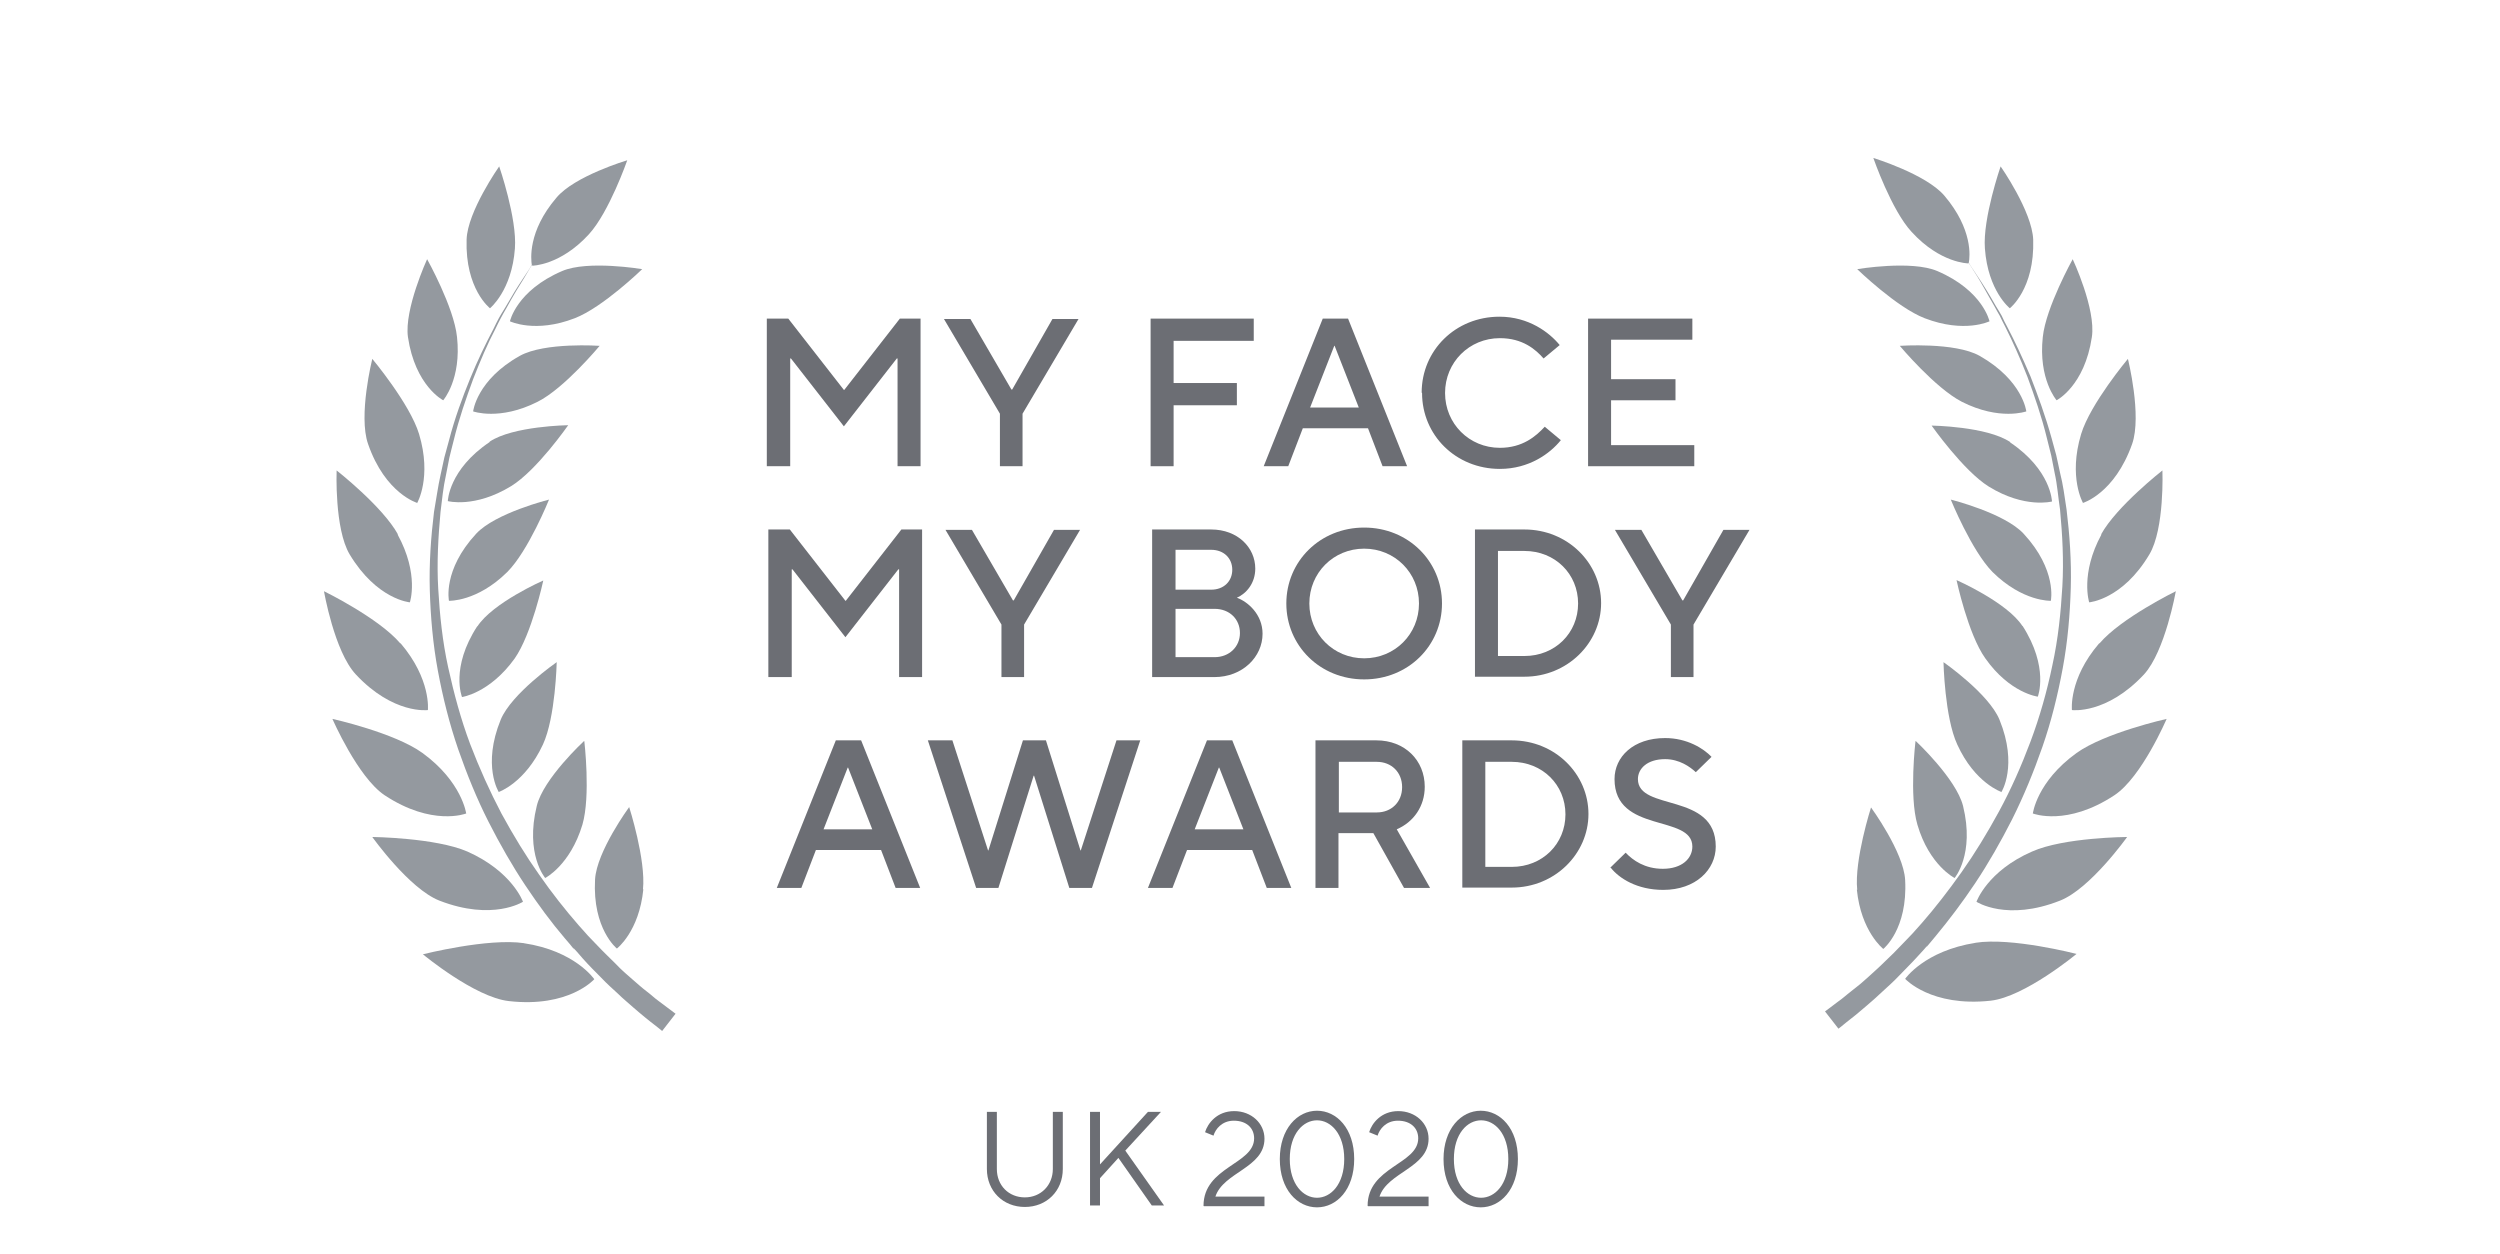 <svg width="295" height="148" viewBox="0 0 295 148" fill="none" xmlns="http://www.w3.org/2000/svg">
<path d="M90.484 55.014V37.596H93.017L99.578 46.011H99.623L106.183 37.596H108.626V55.014H105.911V42.301H105.821L99.578 50.309L93.334 42.301H93.244V55.014H90.529H90.484Z" fill="#6C6E74"/>
<path d="M117.991 55.014V48.816L111.386 37.641H114.507L119.348 45.966H119.439L124.189 37.641H127.266L120.66 48.816V55.014H117.946H117.991Z" fill="#6C6E74"/>
<path d="M135.771 55.014V37.596H147.942V40.22H138.486V45.197H145.951V47.821H138.486V55.014H135.771Z" fill="#6C6E74"/>
<path d="M149.118 55.014L156.085 37.596H159.071L166.038 55.014H163.143L161.424 50.535H153.732L152.013 55.014H149.208H149.118ZM154.637 48.092H160.338L157.487 40.808H157.442L154.592 48.092H154.637Z" fill="#6C6E74"/>
<path d="M167.757 46.328C167.757 41.351 171.739 37.37 176.941 37.37C180.38 37.37 182.823 39.225 184.044 40.718L182.144 42.301C181.194 41.215 179.656 39.903 176.987 39.903C173.367 39.903 170.517 42.754 170.517 46.373C170.517 49.992 173.367 52.843 176.987 52.843C179.656 52.843 181.239 51.485 182.28 50.354L184.18 51.938C182.913 53.521 180.425 55.331 176.987 55.331C171.784 55.331 167.803 51.35 167.803 46.373L167.757 46.328Z" fill="#6C6E74"/>
<path d="M187.393 55.014V37.596H199.698V40.084H190.107V44.744H197.708V47.233H190.107V52.526H199.925V55.014H187.393Z" fill="#6C6E74"/>
<path d="M90.665 79.897V62.479H93.199L99.759 70.894H99.804L106.364 62.479H108.807V79.897H106.093V67.184H106.002L99.759 75.192L93.515 67.184H93.425V79.897H90.71H90.665Z" fill="#6C6E74"/>
<path d="M118.172 79.897V73.699L111.567 62.524H114.689L119.529 70.849H119.62L124.37 62.524H127.447L120.842 73.699V79.897H118.127H118.172Z" fill="#6C6E74"/>
<path d="M135.952 79.897V62.479H142.919C146.041 62.479 148.122 64.606 148.122 67.094C148.122 68.813 147.082 70.035 145.951 70.532C147.217 70.985 148.982 72.478 148.982 74.785C148.982 77.5 146.629 79.897 143.281 79.897H135.952ZM138.712 69.582H142.919C144.412 69.582 145.408 68.587 145.408 67.23C145.408 65.872 144.412 64.877 142.919 64.877H138.712V69.582ZM138.712 77.545H143.327C145.046 77.545 146.313 76.323 146.313 74.695C146.313 73.066 145.091 71.844 143.327 71.844H138.712V77.545Z" fill="#6C6E74"/>
<path d="M151.787 71.211C151.787 66.234 155.768 62.253 160.971 62.253C166.174 62.253 170.155 66.234 170.155 71.211C170.155 76.188 166.174 80.169 160.971 80.169C155.768 80.169 151.787 76.188 151.787 71.211ZM167.441 71.211C167.441 67.592 164.591 64.741 160.971 64.741C157.352 64.741 154.502 67.592 154.502 71.211C154.502 74.83 157.352 77.681 160.971 77.681C164.591 77.681 167.441 74.83 167.441 71.211Z" fill="#6C6E74"/>
<path d="M174.046 79.897V62.479H179.882C184.994 62.479 188.931 66.46 188.931 71.166C188.931 75.871 184.949 79.852 179.882 79.852H174.046V79.897ZM176.76 77.409H179.882C183.501 77.409 186.216 74.695 186.216 71.211C186.216 67.727 183.501 65.013 179.882 65.013H176.76V77.454V77.409Z" fill="#6C6E74"/>
<path d="M197.165 79.897V73.699L190.56 62.524H193.681L198.522 70.849H198.613L203.363 62.524H206.44L199.834 73.699V79.897H197.12H197.165Z" fill="#6C6E74"/>
<path d="M91.66 104.78L98.627 87.362H101.613L108.581 104.78H105.685L103.966 100.302H96.275L94.556 104.78H91.751H91.66ZM97.225 97.859H102.925L100.075 90.575H100.03L97.18 97.859H97.225Z" fill="#6C6E74"/>
<path d="M115.186 104.78L109.486 87.362H112.381L116.589 100.347H116.634L120.706 87.362H123.42L127.492 100.347H127.537L131.745 87.362H134.55L128.849 104.78H126.18L122.018 91.525H121.973L117.81 104.78H115.141H115.186Z" fill="#6C6E74"/>
<path d="M135.455 104.78L142.422 87.362H145.408L152.375 104.78H149.48L147.76 100.302H140.069L138.35 104.78H135.545H135.455ZM141.019 97.859H146.72L143.87 90.575H143.824L140.974 97.859H141.019Z" fill="#6C6E74"/>
<path d="M168.798 104.78H165.676L162.057 98.311H157.94V104.78H155.226V87.362H162.419C165.767 87.362 168.12 89.715 168.12 92.837C168.12 95.144 166.808 96.999 164.817 97.859L168.753 104.78H168.798ZM157.985 89.896V95.868H162.464C164.183 95.868 165.45 94.646 165.45 92.882C165.45 91.117 164.183 89.896 162.464 89.896H157.985Z" fill="#6C6E74"/>
<path d="M172.553 104.78V87.362H178.389C183.502 87.362 187.438 91.344 187.438 96.049C187.438 100.754 183.457 104.735 178.389 104.735H172.553V104.78ZM175.268 102.292H178.389C182.009 102.292 184.723 99.578 184.723 96.094C184.723 92.61 182.009 89.896 178.389 89.896H175.268V102.337V102.292Z" fill="#6C6E74"/>
<path d="M189.971 102.428L191.826 100.618C192.686 101.523 194.088 102.518 196.215 102.518C198.477 102.518 199.698 101.297 199.698 99.894C199.698 96.049 190.514 98.401 190.514 91.932C190.514 89.308 192.731 87.091 196.486 87.091C199.065 87.091 201.01 88.312 201.96 89.308L200.105 91.117C199.427 90.484 198.16 89.579 196.486 89.579C194.36 89.579 193.274 90.71 193.274 91.932C193.274 95.777 202.458 93.425 202.458 99.894C202.458 102.609 200.105 105.007 196.26 105.007C193.183 105.007 191.057 103.649 190.062 102.383L189.971 102.428Z" fill="#6C6E74"/>
<path d="M116.453 137.943V131.202H117.629V137.943C117.629 139.888 119.032 141.291 120.932 141.291C122.832 141.291 124.235 139.843 124.235 137.943V131.202H125.411V137.943C125.411 140.522 123.511 142.422 120.932 142.422C118.353 142.422 116.453 140.522 116.453 137.943Z" fill="#6C6E74"/>
<path d="M128.623 142.286V131.202H129.799V137.4L135.455 131.202H136.993L132.785 135.771L137.355 142.241H135.907L131.971 136.631L129.799 139.029V142.241H128.623V142.286Z" fill="#6C6E74"/>
<path d="M142.015 142.286C142.015 137.671 147.987 137.4 147.987 134.324C147.987 133.102 147.082 132.242 145.589 132.242C144.186 132.242 143.417 133.238 143.191 134.007L142.196 133.6C142.512 132.559 143.598 131.111 145.634 131.111C147.67 131.111 149.208 132.559 149.208 134.369C149.208 137.807 144.367 138.305 143.417 141.2H149.208V142.331H142.06L142.015 142.286Z" fill="#6C6E74"/>
<path d="M151.018 136.767C151.018 133.193 153.099 131.066 155.407 131.066C157.714 131.066 159.795 133.147 159.795 136.767C159.795 140.386 157.714 142.467 155.407 142.467C153.099 142.467 151.018 140.386 151.018 136.767ZM158.619 136.767C158.619 133.781 157.035 132.197 155.407 132.197C153.778 132.197 152.194 133.781 152.194 136.767C152.194 139.753 153.778 141.336 155.407 141.336C157.035 141.336 158.619 139.753 158.619 136.767Z" fill="#6C6E74"/>
<path d="M161.378 142.286C161.378 137.671 167.35 137.4 167.35 134.324C167.35 133.102 166.446 132.242 164.953 132.242C163.55 132.242 162.781 133.238 162.555 134.007L161.559 133.6C161.876 132.559 162.962 131.111 164.998 131.111C167.034 131.111 168.572 132.559 168.572 134.369C168.572 137.807 163.731 138.305 162.781 141.2H168.572V142.331H161.424L161.378 142.286Z" fill="#6C6E74"/>
<path d="M170.336 136.767C170.336 133.193 172.418 131.066 174.725 131.066C177.032 131.066 179.113 133.147 179.113 136.767C179.113 140.386 177.032 142.467 174.725 142.467C172.418 142.467 170.336 140.386 170.336 136.767ZM177.982 136.767C177.982 133.781 176.399 132.197 174.77 132.197C173.141 132.197 171.558 133.781 171.558 136.767C171.558 139.753 173.141 141.336 174.77 141.336C176.399 141.336 177.982 139.753 177.982 136.767Z" fill="#6C6E74"/>
<path d="M227.296 111.793C227.658 111.341 228.065 110.888 228.427 110.436C229.965 108.581 231.549 106.5 233.087 104.192C234.625 101.885 236.073 99.351 237.43 96.682C238.787 93.968 239.964 91.117 241.004 88.131C242.045 85.145 242.814 82.024 243.402 78.857C243.99 75.69 244.262 72.523 244.352 69.356C244.443 66.189 244.216 63.112 243.855 60.127C243.628 58.634 243.447 57.186 243.085 55.783C242.95 55.059 242.769 54.381 242.633 53.702C242.452 53.024 242.271 52.345 242.09 51.712C241.366 49.087 240.461 46.645 239.602 44.428C238.652 42.211 237.747 40.265 236.842 38.546C236.616 38.139 236.39 37.687 236.209 37.279C235.982 36.872 235.756 36.51 235.53 36.148C235.123 35.424 234.716 34.746 234.354 34.158C233.63 32.981 232.996 32.077 232.589 31.443C232.499 31.262 232.363 31.126 232.318 30.991C232.454 30.312 232.815 27.055 229.422 23.073C227.251 20.54 221.053 18.64 221.053 18.64C221.053 18.64 223.179 24.793 225.577 27.371C228.97 31.081 232.273 31.081 232.273 31.081C232.273 31.081 232.273 31.081 232.273 30.991C232.363 31.126 232.454 31.262 232.544 31.398C232.951 32.031 233.539 32.936 234.218 34.158C234.535 34.746 234.942 35.424 235.349 36.148C235.53 36.51 235.756 36.872 235.982 37.279C236.163 37.687 236.39 38.094 236.616 38.546C237.475 40.265 238.38 42.256 239.24 44.473C240.054 46.69 240.914 49.133 241.547 51.757C241.728 52.435 241.864 53.069 242.045 53.747C242.181 54.426 242.316 55.105 242.452 55.829C242.769 57.231 242.859 58.679 243.085 60.127C243.357 63.067 243.538 66.099 243.357 69.22C243.176 72.297 242.859 75.418 242.181 78.495C241.547 81.571 240.688 84.603 239.602 87.498C238.516 90.394 237.294 93.153 235.892 95.732C234.489 98.311 232.996 100.754 231.458 102.926C229.92 105.097 228.337 107.133 226.798 108.897C226.391 109.35 226.029 109.757 225.667 110.164C225.26 110.571 224.898 110.979 224.536 111.341C223.812 112.11 223.088 112.834 222.41 113.467C221.731 114.146 221.053 114.734 220.464 115.277C219.876 115.819 219.288 116.317 218.745 116.724C218.202 117.132 217.75 117.539 217.343 117.855C216.936 118.172 216.528 118.444 216.257 118.67C215.669 119.122 215.352 119.348 215.352 119.348L216.936 121.384C216.936 121.384 217.252 121.158 217.84 120.66C218.112 120.434 218.474 120.163 218.926 119.801C219.379 119.439 219.831 119.032 220.374 118.579C220.917 118.127 221.505 117.584 222.138 116.996C222.772 116.408 223.45 115.819 224.129 115.096C224.808 114.372 225.577 113.648 226.301 112.834C226.663 112.426 227.07 112.019 227.432 111.567" fill="#94999F"/>
<path d="M246.841 39.768C247.338 36.465 244.578 30.584 244.578 30.584C244.578 30.584 241.411 36.284 241.05 39.768C240.507 44.744 242.678 47.233 242.678 47.233C242.678 47.233 245.981 45.559 246.841 39.768Z" fill="#94999F"/>
<path d="M237.159 36.375C237.159 36.375 240.099 34.112 239.918 28.276C239.783 24.928 236.073 19.635 236.073 19.635C236.073 19.635 233.946 25.788 234.218 29.317C234.58 34.339 237.159 36.375 237.159 36.375Z" fill="#94999F"/>
<path d="M228.608 31.986C225.531 30.674 219.152 31.76 219.152 31.76C219.152 31.76 223.812 36.284 227.115 37.551C231.82 39.361 234.761 37.913 234.761 37.913C234.761 37.913 233.992 34.293 228.608 31.986Z" fill="#94999F"/>
<path d="M233.585 41.985C230.689 40.356 224.174 40.808 224.174 40.808C224.174 40.808 228.337 45.785 231.504 47.414C235.982 49.676 239.104 48.545 239.104 48.545C239.104 48.545 238.697 44.88 233.585 41.985Z" fill="#94999F"/>
<path d="M237.204 52.164C234.444 50.309 227.929 50.219 227.929 50.219C227.929 50.219 231.684 55.557 234.67 57.412C238.923 60.036 242.135 59.176 242.135 59.176C242.135 59.176 242.045 55.467 237.204 52.209" fill="#94999F"/>
<path d="M242 70.894C242 70.894 242.769 67.275 238.787 62.977C236.525 60.534 230.191 58.95 230.191 58.95C230.191 58.95 232.634 64.968 235.123 67.501C238.697 71.03 242 70.894 242 70.894Z" fill="#94999F"/>
<path d="M238.652 73.88C236.842 71.075 230.87 68.451 230.87 68.451C230.87 68.451 232.227 74.83 234.263 77.68C237.159 81.798 240.461 82.205 240.461 82.205C240.461 82.205 241.819 78.766 238.652 73.835" fill="#94999F"/>
<path d="M236.163 93.47C236.163 93.47 238.154 90.348 235.937 84.919C234.67 81.843 229.332 78.133 229.332 78.133C229.332 78.133 229.467 84.648 230.96 87.86C233.041 92.429 236.208 93.47 236.208 93.47" fill="#94999F"/>
<path d="M226.029 87.453C226.029 87.453 225.26 93.922 226.255 97.316C227.658 102.111 230.644 103.604 230.644 103.604C230.644 103.604 233.042 100.799 231.639 95.099C230.825 91.886 226.074 87.453 226.074 87.453" fill="#94999F"/>
<path d="M219.107 104.961C219.605 109.938 222.229 111.974 222.229 111.974C222.229 111.974 225.124 109.667 224.807 103.83C224.626 100.528 220.781 95.28 220.781 95.28C220.781 95.28 218.79 101.478 219.152 105.007" fill="#94999F"/>
<path d="M245.755 59.358C245.755 59.358 249.51 58.272 251.591 52.39C252.767 49.042 251.093 42.347 251.093 42.347C251.093 42.347 246.66 47.64 245.574 51.214C244.036 56.326 245.8 59.358 245.8 59.358" fill="#94999F"/>
<path d="M247.972 63.067C245.438 67.727 246.524 71.075 246.524 71.075C246.524 71.075 250.46 70.758 253.627 65.42C255.436 62.389 255.165 55.512 255.165 55.512C255.165 55.512 249.736 59.765 247.926 63.067" fill="#94999F"/>
<path d="M247.7 75.916C244.081 80.124 244.488 83.788 244.488 83.788C244.488 83.788 248.56 84.331 252.993 79.581C255.482 76.866 256.748 69.763 256.748 69.763C256.748 69.763 250.279 72.93 247.745 75.916" fill="#94999F"/>
<path d="M239.918 96.004C239.918 96.004 243.9 97.542 249.51 93.832C252.722 91.706 255.663 84.829 255.663 84.829C255.663 84.829 248.379 86.457 245.031 88.855C240.325 92.248 239.873 96.004 239.873 96.004" fill="#94999F"/>
<path d="M233.223 106.409C233.223 106.409 236.797 108.762 243.085 106.273C246.66 104.871 251.003 98.763 251.003 98.763C251.003 98.763 243.538 98.808 239.783 100.482C234.489 102.79 233.223 106.409 233.223 106.409Z" fill="#94999F"/>
<path d="M233.132 111.25C227.07 112.2 224.808 115.503 224.808 115.503C224.808 115.503 227.839 118.851 234.897 118.082C238.923 117.629 245.031 112.562 245.031 112.562C245.031 112.562 237.34 110.571 233.087 111.25" fill="#94999F"/>
<path d="M67.637 111.838C68.044 112.245 68.406 112.698 68.768 113.105C69.492 113.919 70.261 114.688 70.939 115.367C71.618 116.091 72.297 116.679 72.93 117.267C73.518 117.855 74.152 118.353 74.695 118.851C75.237 119.303 75.735 119.756 76.142 120.072C76.549 120.389 76.911 120.706 77.228 120.932C77.816 121.384 78.133 121.656 78.133 121.656L79.716 119.62C79.716 119.62 79.4 119.394 78.811 118.941C78.495 118.715 78.133 118.444 77.726 118.127C77.273 117.81 76.866 117.403 76.323 116.996C75.78 116.589 75.237 116.091 74.604 115.548C73.971 115.005 73.292 114.417 72.659 113.738C71.98 113.06 71.256 112.381 70.532 111.612C70.17 111.205 69.763 110.843 69.401 110.436C69.039 110.029 68.632 109.576 68.27 109.169C66.732 107.404 65.148 105.414 63.61 103.197C62.072 101.025 60.579 98.582 59.176 96.004C57.819 93.425 56.553 90.62 55.467 87.769C54.381 84.874 53.566 81.843 52.888 78.766C52.209 75.69 51.892 72.568 51.712 69.492C51.531 66.415 51.712 63.339 51.983 60.398C52.164 58.95 52.3 57.503 52.616 56.1C52.752 55.421 52.888 54.698 53.024 54.019C53.205 53.34 53.34 52.662 53.521 52.028C54.155 49.404 55.014 46.961 55.829 44.744C56.688 42.528 57.548 40.537 58.453 38.818C58.679 38.365 58.86 37.958 59.086 37.551C59.312 37.144 59.493 36.782 59.719 36.42C60.127 35.696 60.489 35.017 60.85 34.429C61.574 33.253 62.163 32.303 62.524 31.669C62.615 31.488 62.705 31.353 62.796 31.262C62.796 31.307 62.796 31.353 62.796 31.353C62.796 31.353 66.099 31.353 69.492 27.643C71.889 25.019 74.016 18.911 74.016 18.911C74.016 18.911 67.772 20.766 65.646 23.345C62.253 27.326 62.66 30.629 62.751 31.262C62.66 31.398 62.57 31.534 62.479 31.715C62.072 32.348 61.439 33.253 60.715 34.429C60.353 35.017 59.991 35.696 59.538 36.42C59.312 36.782 59.086 37.144 58.86 37.551C58.634 37.958 58.453 38.365 58.226 38.818C57.322 40.537 56.371 42.482 55.467 44.699C54.562 46.916 53.657 49.359 52.978 51.983C52.797 52.662 52.616 53.295 52.435 53.974C52.3 54.652 52.119 55.376 51.983 56.055C51.666 57.457 51.485 58.905 51.214 60.398C50.852 63.384 50.626 66.46 50.716 69.627C50.807 72.749 51.078 75.961 51.666 79.128C52.255 82.295 53.024 85.372 54.064 88.403C55.105 91.389 56.281 94.284 57.638 96.954C58.995 99.623 60.443 102.156 61.981 104.464C63.52 106.771 65.058 108.852 66.641 110.707C67.049 111.16 67.41 111.612 67.772 112.064" fill="#94999F"/>
<path d="M48.137 39.768C48.997 45.559 52.3 47.233 52.3 47.233C52.3 47.233 54.471 44.744 53.928 39.768C53.566 36.239 50.399 30.584 50.399 30.584C50.399 30.584 47.685 36.51 48.137 39.768Z" fill="#94999F"/>
<path d="M57.819 36.375C57.819 36.375 60.398 34.293 60.76 29.317C61.031 25.788 58.905 19.635 58.905 19.635C58.905 19.635 55.15 24.974 55.059 28.276C54.878 34.112 57.819 36.375 57.819 36.375Z" fill="#94999F"/>
<path d="M66.325 31.986C60.941 34.293 60.172 37.913 60.172 37.913C60.172 37.913 63.158 39.361 67.818 37.551C71.12 36.284 75.78 31.76 75.78 31.76C75.78 31.76 69.356 30.674 66.325 31.986Z" fill="#94999F"/>
<path d="M61.348 41.985C56.236 44.835 55.829 48.545 55.829 48.545C55.829 48.545 58.95 49.676 63.429 47.414C66.596 45.83 70.758 40.808 70.758 40.808C70.758 40.808 64.289 40.356 61.348 41.985Z" fill="#94999F"/>
<path d="M57.774 52.164C52.933 55.421 52.843 59.131 52.843 59.131C52.843 59.131 56.01 59.991 60.308 57.367C63.339 55.512 67.049 50.173 67.049 50.173C67.049 50.173 60.534 50.264 57.774 52.119" fill="#94999F"/>
<path d="M52.978 70.894C52.978 70.894 56.281 71.03 59.855 67.501C62.343 65.013 64.786 58.95 64.786 58.95C64.786 58.95 58.453 60.534 56.19 62.977C52.209 67.275 52.978 70.894 52.978 70.894Z" fill="#94999F"/>
<path d="M56.326 73.88C53.114 78.812 54.517 82.25 54.517 82.25C54.517 82.25 57.774 81.798 60.715 77.726C62.751 74.83 64.108 68.496 64.108 68.496C64.108 68.496 58.136 71.121 56.326 73.925" fill="#94999F"/>
<path d="M58.815 93.47C58.815 93.47 61.936 92.429 64.063 87.86C65.556 84.648 65.692 78.133 65.692 78.133C65.692 78.133 60.353 81.843 59.086 84.919C56.869 90.348 58.86 93.47 58.86 93.47" fill="#94999F"/>
<path d="M68.904 87.453C68.904 87.453 64.108 91.886 63.339 95.099C61.937 100.799 64.334 103.604 64.334 103.604C64.334 103.604 67.275 102.111 68.723 97.316C69.718 93.922 68.949 87.453 68.949 87.453" fill="#94999F"/>
<path d="M75.871 104.961C76.233 101.433 74.242 95.234 74.242 95.234C74.242 95.234 70.397 100.482 70.216 103.785C69.899 109.621 72.794 111.929 72.794 111.929C72.794 111.929 75.418 109.938 75.916 104.916" fill="#94999F"/>
<path d="M49.223 59.358C49.223 59.358 50.988 56.326 49.449 51.214C48.364 47.64 43.93 42.347 43.93 42.347C43.93 42.347 42.256 49.042 43.432 52.39C45.468 58.272 49.268 59.358 49.268 59.358" fill="#94999F"/>
<path d="M46.961 63.067C45.151 59.765 39.722 55.512 39.722 55.512C39.722 55.512 39.451 62.389 41.261 65.42C44.473 70.758 48.364 71.075 48.364 71.075C48.364 71.075 49.495 67.772 46.916 63.067" fill="#94999F"/>
<path d="M47.233 75.916C44.699 72.93 38.23 69.763 38.23 69.763C38.23 69.763 39.451 76.866 41.985 79.581C46.418 84.331 50.49 83.788 50.49 83.788C50.49 83.788 50.897 80.169 47.278 75.916" fill="#94999F"/>
<path d="M55.014 96.004C55.014 96.004 54.516 92.248 49.856 88.855C46.554 86.457 39.225 84.829 39.225 84.829C39.225 84.829 42.211 91.706 45.377 93.832C50.987 97.542 54.969 96.004 54.969 96.004" fill="#94999F"/>
<path d="M61.71 106.409C61.71 106.409 60.444 102.835 55.15 100.482C51.395 98.854 43.93 98.763 43.93 98.763C43.93 98.763 48.273 104.871 51.847 106.273C58.136 108.717 61.71 106.409 61.71 106.409Z" fill="#94999F"/>
<path d="M61.846 111.295C57.593 110.662 49.902 112.607 49.902 112.607C49.902 112.607 56.01 117.675 60.036 118.127C67.139 118.941 70.125 115.548 70.125 115.548C70.125 115.548 67.863 112.2 61.8 111.295" fill="#94999F"/>
</svg>
